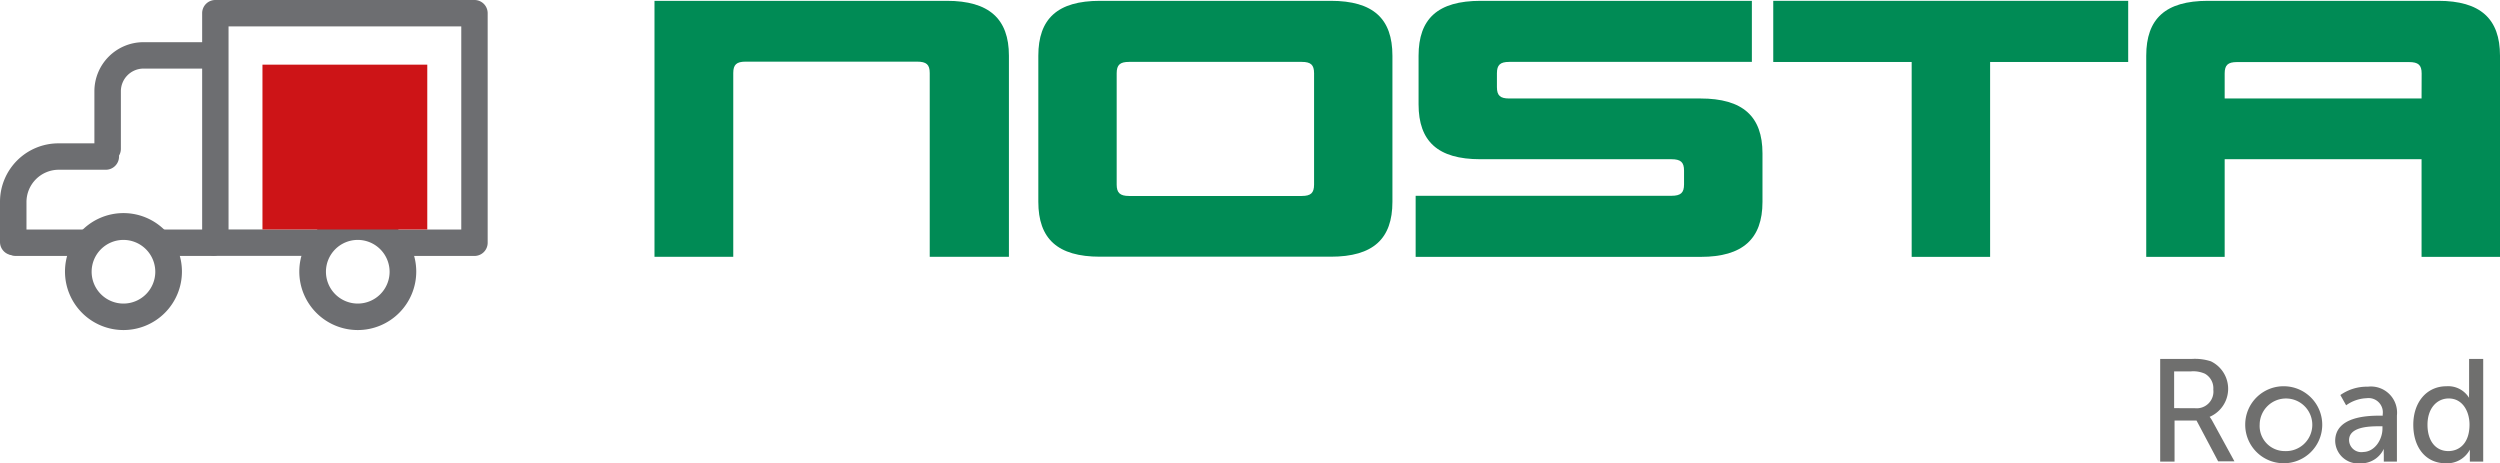 <svg id="Ebene_1" data-name="Ebene 1" xmlns="http://www.w3.org/2000/svg" viewBox="0 0 299.28 55.47"><defs><style>.cls-1{fill:#6d6e71;}.cls-2{fill:#cd1417;}.cls-3{fill:#008b55;}.cls-4{fill:#6f6f6e;}</style></defs><title>nosta-road-logo</title><path class="cls-1" d="M57,30.48H47.68a1.58,1.58,0,0,1,0-3.16h7.76V3H27.58V27.31h11.1a1.58,1.58,0,0,1,0,3.16H26a1.58,1.58,0,0,1-1.58-1.58V1.42A1.58,1.58,0,0,1,26-.16H57A1.58,1.58,0,0,1,58.6,1.42V28.9A1.58,1.58,0,0,1,57,30.48Z" transform="translate(-0.22 0.16)"/><path class="cls-1" d="M25.69,30.48H19.41a1.58,1.58,0,0,1,0-3.16h6.28a1.58,1.58,0,1,1,0,3.16Z" transform="translate(-0.22 0.16)"/><path class="cls-1" d="M10.68,30.48H2.13a1.58,1.58,0,0,1,0-3.16h8.55a1.58,1.58,0,0,1,0,3.16Z" transform="translate(-0.22 0.16)"/><path class="cls-1" d="M13.1,19.24a1.58,1.58,0,0,1-1.58-1.58V10.76A5.88,5.88,0,0,1,17.4,4.89h8.3a1.58,1.58,0,1,1,0,3.16H17.4a2.72,2.72,0,0,0-2.71,2.71v6.89A1.58,1.58,0,0,1,13.1,19.24Z" transform="translate(-0.22 0.16)"/><path class="cls-1" d="M15,39.35a7,7,0,1,1,7-7A7,7,0,0,1,15,39.35Zm0-10.79a3.81,3.81,0,1,0,3.81,3.81A3.82,3.82,0,0,0,15,28.56Z" transform="translate(-0.22 0.16)"/><path class="cls-1" d="M43.05,39.35a7,7,0,1,1,7-7A7,7,0,0,1,43.05,39.35Zm0-10.79a3.81,3.81,0,1,0,3.81,3.81A3.82,3.82,0,0,0,43.05,28.56Z" transform="translate(-0.22 0.16)"/><path class="cls-1" d="M1.81,30.39A1.58,1.58,0,0,1,.22,28.81V24a7,7,0,0,1,7-7h5.67a1.58,1.58,0,0,1,0,3.16H7.25A3.87,3.87,0,0,0,3.39,24v4.84A1.58,1.58,0,0,1,1.81,30.39Z" transform="translate(-0.22 0.16)"/><rect class="cls-2" x="31.42" y="7.74" width="19.73" height="19.73"/><path class="cls-3" d="M113.57-.06h-35V30.58H88v-22c0-1,.39-1.36,1.47-1.36H110c1.13,0,1.52.35,1.52,1.36v22H121V6.51C121,2.08,118.61-.06,113.57-.06Z" transform="translate(-0.22 0.16)"/><path class="cls-3" d="M159.53-.06H131.9c-5.09,0-7.38,2.15-7.38,6.57V24c0,4.42,2.3,6.57,7.38,6.57h27.63c5.09,0,7.38-2.15,7.38-6.57V6.51C166.91,2.08,164.62-.06,159.53-.06Zm-2,22c0,1-.39,1.36-1.47,1.36H135.37c-1.08,0-1.47-.39-1.47-1.36V8.61c0-1,.39-1.36,1.47-1.36h20.69c1.08,0,1.47.35,1.47,1.36Z" transform="translate(-0.22 0.16)"/><path class="cls-3" d="M203.78,11.63H180.89c-1.08,0-1.47-.35-1.47-1.36V8.61c0-1,.39-1.36,1.47-1.36h29.05V-.06H177.47c-5.14,0-7.43,2.15-7.43,6.57v5.82c0,4.42,2.3,6.57,7.38,6.57H200.3c1.12,0,1.52.35,1.52,1.36v1.66c0,1-.39,1.36-1.52,1.36H169.69v7.31h34.14c5,0,7.38-2.15,7.38-6.57V18.2C211.21,13.77,208.86,11.63,203.78,11.63Z" transform="translate(-0.22 0.16)"/><polygon class="cls-3" points="212.28 7.42 228.85 7.42 228.85 30.75 238.24 30.75 238.24 7.42 254.77 7.42 254.77 0.1 212.28 0.1 212.28 7.42"/><path class="cls-3" d="M292.11-.06H264.53c-5.09,0-7.38,2.15-7.38,6.57V30.59h9.39V18.9h23.57V30.59h9.39V6.51C299.5,2.08,297.15-.06,292.11-.06Zm-2,11.69H266.54v-3c0-1,.39-1.36,1.47-1.36h20.59c1.12,0,1.52.35,1.52,1.36Z" transform="translate(-0.22 0.16)"/><path class="cls-4" d="M258.82,42.81h3.76a6.2,6.2,0,0,1,2.3.28,3.65,3.65,0,0,1-.14,6.65v0a3.57,3.57,0,0,1,.36.56l2.61,4.77h-1.95l-2.59-4.89h-2.63V55.1h-1.72Zm4.19,5.9a2,2,0,0,0,2.17-2.23,2,2,0,0,0-1-1.9,3.39,3.39,0,0,0-1.69-.28h-2v4.4Z" transform="translate(-0.22 0.16)"/><path class="cls-4" d="M273.73,46.08A4.61,4.61,0,1,1,269,50.67,4.59,4.59,0,0,1,273.73,46.08Zm0,7.76a3.15,3.15,0,1,0-3-3.17A3,3,0,0,0,273.73,53.84Z" transform="translate(-0.22 0.16)"/><path class="cls-4" d="M285.08,49.6h.38v-.16a1.71,1.71,0,0,0-1.93-1.93,4.47,4.47,0,0,0-2.45.85l-.69-1.23a5.52,5.52,0,0,1,3.29-1,3.13,3.13,0,0,1,3.48,3.45V55.1h-1.57v-.84a6.73,6.73,0,0,1,0-.69h0a3,3,0,0,1-2.82,1.74,2.75,2.75,0,0,1-3-2.68C279.77,49.72,283.6,49.6,285.08,49.6Zm-2,4.35c1.43,0,2.35-1.5,2.35-2.8v-.28H285c-1.27,0-3.57.09-3.57,1.67A1.47,1.47,0,0,0,283.13,53.95Z" transform="translate(-0.22 0.16)"/><path class="cls-4" d="M293.08,46.08a2.93,2.93,0,0,1,2.72,1.39h0a5.1,5.1,0,0,1,0-.59V42.81h1.69V55.1h-1.6v-.84c0-.35,0-.59,0-.59h0A3.08,3.08,0,0,1,293,55.3c-2.38,0-3.88-1.88-3.88-4.61S290.75,46.08,293.08,46.08Zm.23,7.76c1.31,0,2.54-.92,2.54-3.17,0-1.57-.82-3.13-2.49-3.13-1.39,0-2.54,1.15-2.54,3.15S291.85,53.84,293.31,53.84Z" transform="translate(-0.22 0.16)"/></svg>